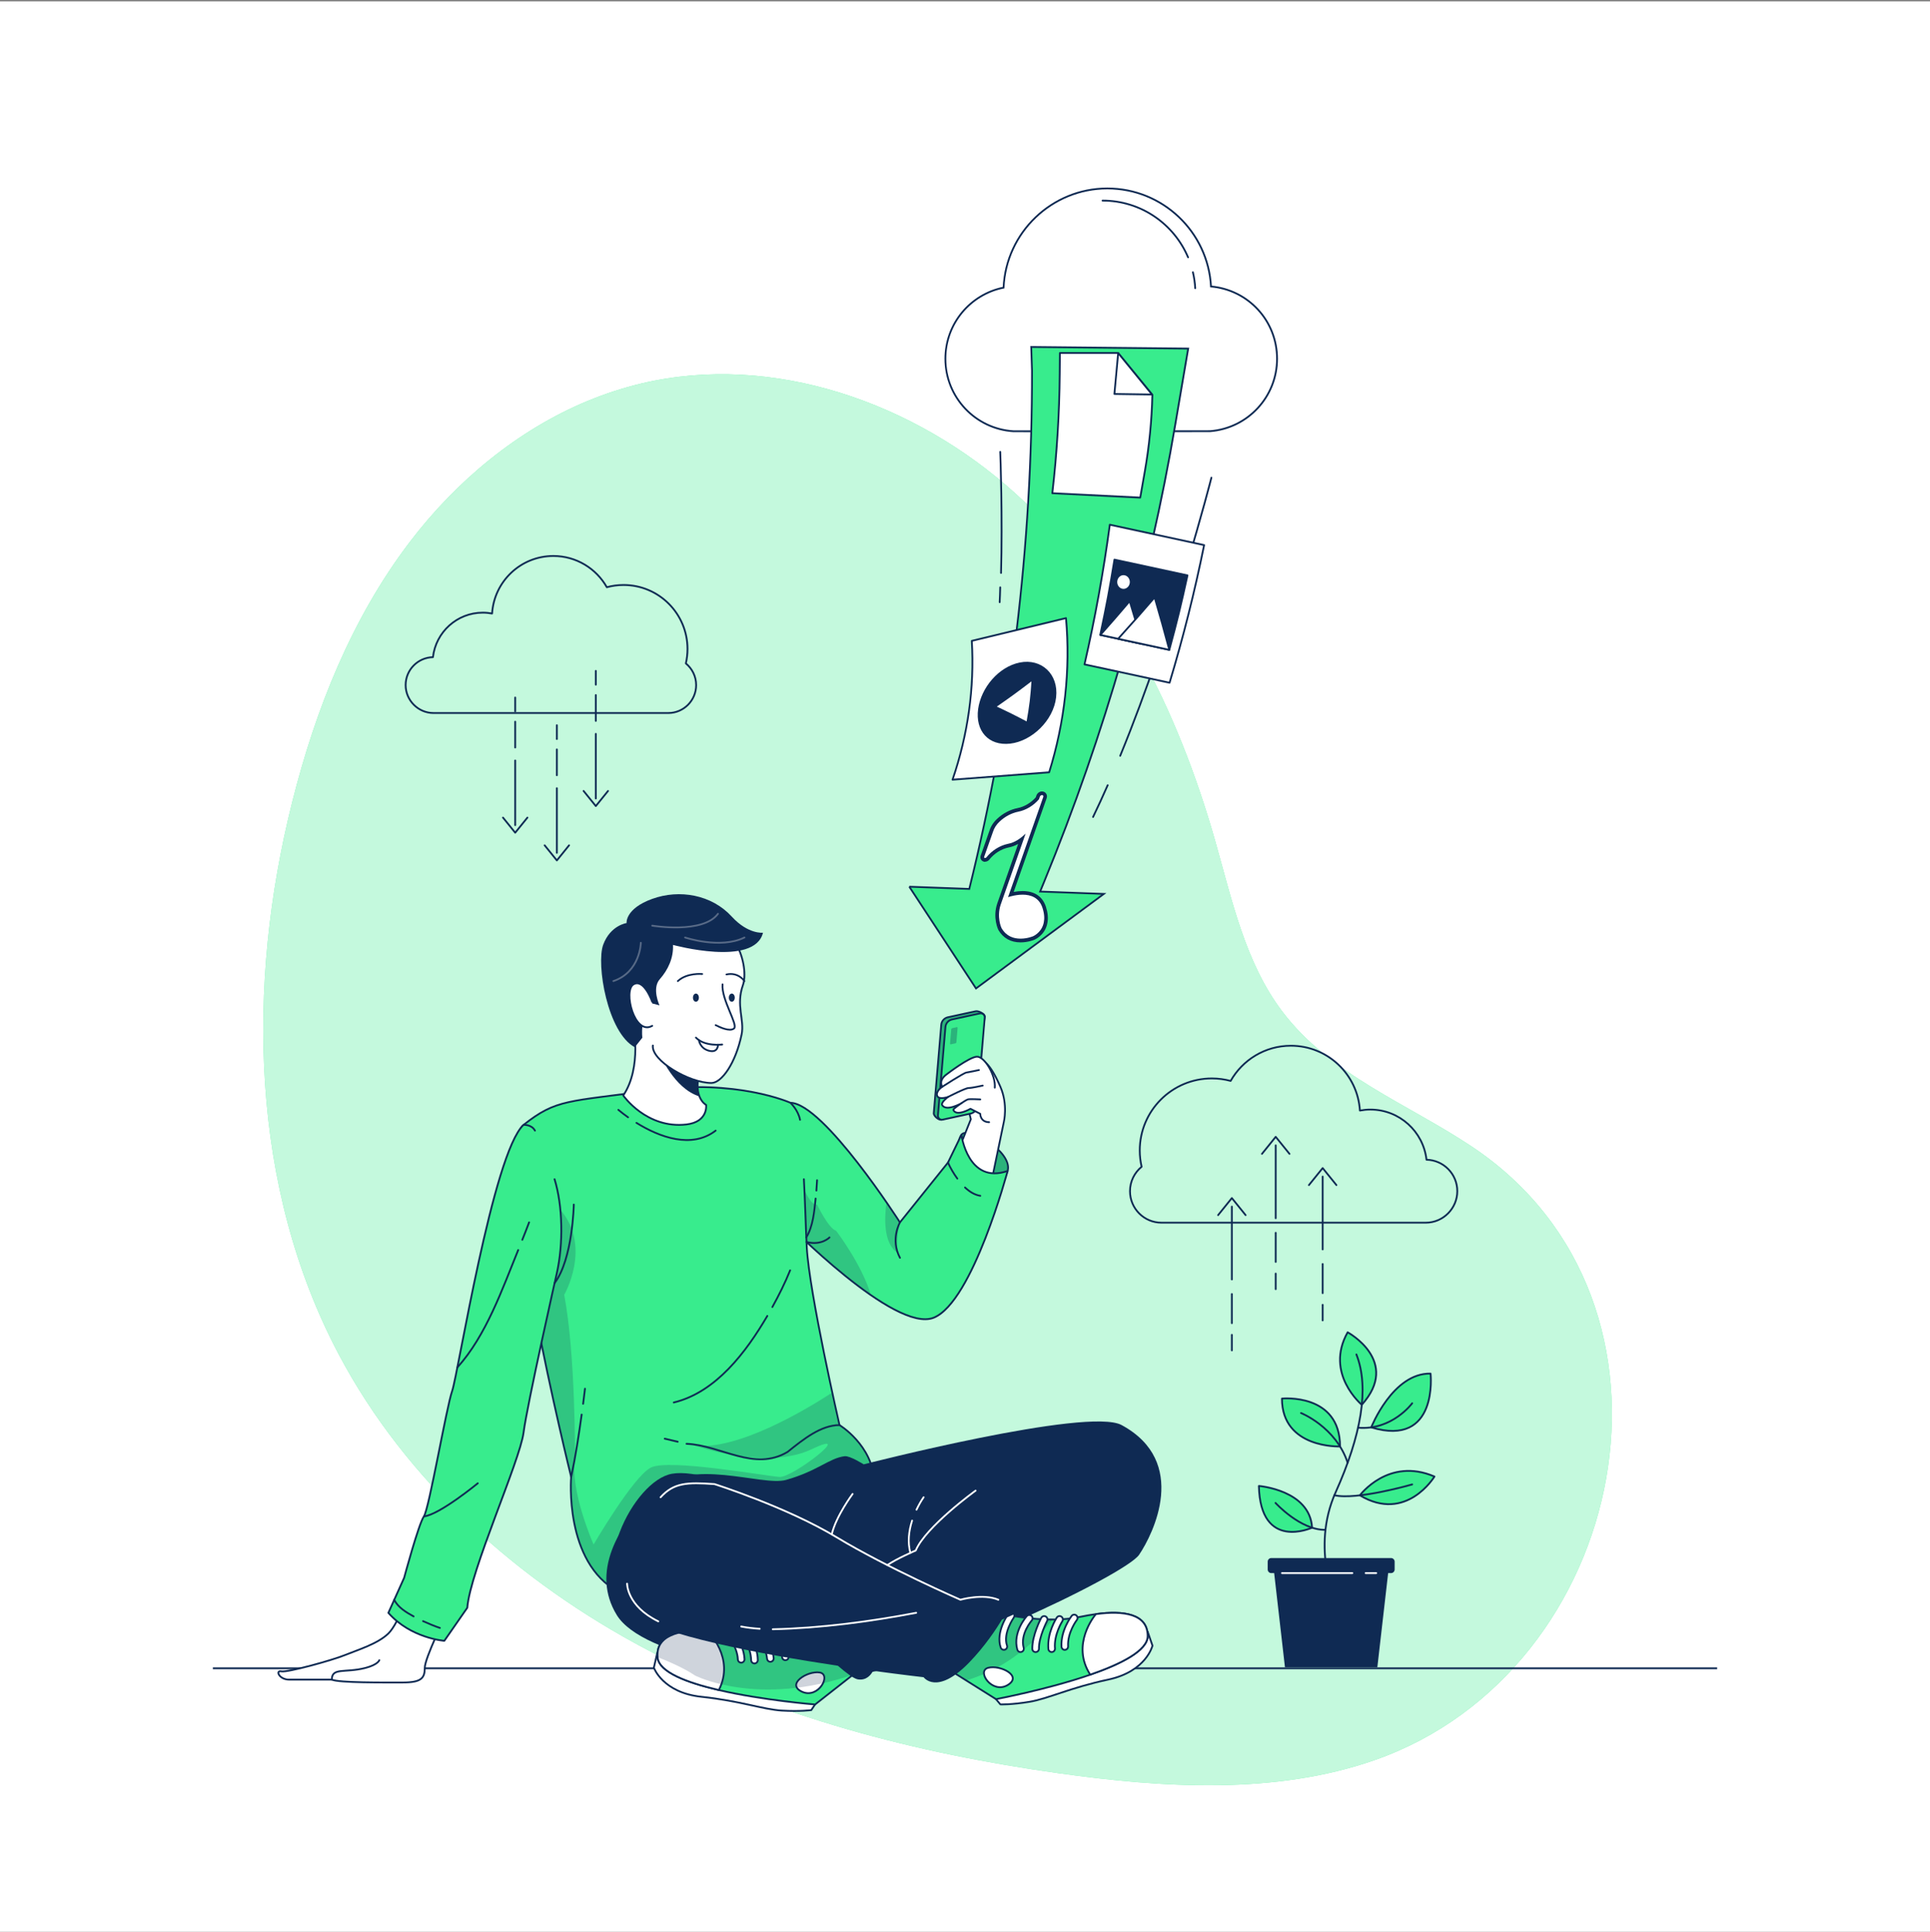 <svg width="1080" height="1081" viewBox="0 0 1080 1081" fill="none" xmlns="http://www.w3.org/2000/svg">
<rect x="0" y="0" width="1080" height="1081" fill="#808080" stroke="none"/>
<rect width="1080" height="1080" transform="translate(0 0.757)" fill="white"/>
<path d="M329.194 224.17C338.834 220.18 348.781 216.946 358.993 214.51C432.55 197.093 512.083 225.317 568.162 276.033C624.24 326.749 659.115 397.318 679.868 470.015C689.344 503.232 696.671 538.291 717.506 565.839C744.358 601.369 787.563 617.436 823.564 641.422C954.427 728.631 911.386 934.954 769.328 984.667C713.331 1004.27 650.294 1000.16 592.578 992.076C512.636 980.881 433.185 960.496 361.797 922.776C290.43 885.057 227.312 829.06 189.551 757.693C140.124 664.243 137.75 551.226 163.517 448.689C176.554 396.786 196.775 346.008 229.154 303.417C255.187 269.176 289.632 240.482 329.174 224.15L329.194 224.17Z" fill="#38EC8D"/>
<path opacity="0.7" d="M329.194 224.17C338.834 220.18 348.781 216.946 358.993 214.51C432.55 197.093 512.083 225.317 568.162 276.033C624.24 326.749 659.115 397.318 679.868 470.015C689.344 503.232 696.671 538.291 717.506 565.839C744.358 601.369 787.563 617.436 823.564 641.422C954.427 728.631 911.386 934.954 769.328 984.667C713.331 1004.27 650.294 1000.16 592.578 992.076C512.636 980.881 433.185 960.496 361.797 922.776C290.43 885.057 227.312 829.06 189.551 757.693C140.124 664.243 137.75 551.226 163.517 448.689C176.554 396.786 196.775 346.008 229.154 303.417C255.187 269.176 289.632 240.482 329.174 224.15L329.194 224.17Z" fill="white"/>
<path d="M383.799 371.141C384.393 368.541 384.72 365.86 384.72 363.077C384.72 343.306 368.695 327.281 348.924 327.281C345.69 327.281 342.559 327.711 339.571 328.529C333.676 318.091 322.481 311.051 309.649 311.051C291.392 311.051 276.493 325.275 275.367 343.245C273.689 342.938 271.949 342.754 270.169 342.754C255.74 342.754 243.869 353.642 242.273 367.661C233.8 367.846 226.984 374.763 226.984 383.277C226.984 391.791 233.984 398.914 242.621 398.914H373.914C382.551 398.914 389.55 391.914 389.55 383.277C389.55 378.386 387.299 374.026 383.799 371.161V371.141Z" stroke="#0F2A53" stroke-linecap="round" stroke-linejoin="round"/>
<path d="M288.302 425.459V461.644" stroke="#0F2A53" stroke-linecap="round" stroke-linejoin="round"/>
<path d="M288.302 403.743V418.213" stroke="#0F2A53" stroke-linecap="round" stroke-linejoin="round"/>
<path d="M288.302 390.236V397.973" stroke="#0F2A53" stroke-linecap="round" stroke-linejoin="round"/>
<path d="M281.466 457.408L288.302 465.861L295.138 457.408" stroke="#0F2A53" stroke-linecap="round" stroke-linejoin="round"/>
<path d="M311.614 440.952V477.137" stroke="#0F2A53" stroke-linecap="round" stroke-linejoin="round"/>
<path d="M311.614 419.259V433.729" stroke="#0F2A53" stroke-linecap="round" stroke-linejoin="round"/>
<path d="M311.614 405.729V413.466" stroke="#0F2A53" stroke-linecap="round" stroke-linejoin="round"/>
<path d="M304.778 472.921L311.613 481.374L318.449 472.921" stroke="#0F2A53" stroke-linecap="round" stroke-linejoin="round"/>
<path d="M333.41 410.561V446.725" stroke="#0F2A53" stroke-linecap="round" stroke-linejoin="round"/>
<path d="M333.41 388.847V403.317" stroke="#0F2A53" stroke-linecap="round" stroke-linejoin="round"/>
<path d="M333.41 375.317V383.054" stroke="#0F2A53" stroke-linecap="round" stroke-linejoin="round"/>
<path d="M326.574 442.509L333.41 450.961L340.246 442.509" stroke="#0F2A53" stroke-linecap="round" stroke-linejoin="round"/>
<path d="M638.833 652.741C638.158 649.814 637.789 646.785 637.789 643.674C637.789 621.386 655.841 603.334 678.129 603.334C681.772 603.334 685.292 603.825 688.649 604.726C695.3 592.978 707.887 585.037 722.357 585.037C742.906 585.037 759.729 601.062 760.978 621.304C762.881 620.956 764.825 620.751 766.831 620.751C783.102 620.751 796.467 633.031 798.247 648.811C807.805 649.016 815.48 656.813 815.48 666.412C815.48 676.011 807.6 684.034 797.858 684.034H649.946C640.225 684.034 632.325 676.154 632.325 666.412C632.325 660.907 634.863 655.995 638.813 652.761L638.833 652.741Z" stroke="#0F2A53" stroke-linecap="round" stroke-linejoin="round"/>
<path d="M740.143 698.996V658.227" stroke="#0F2A53" stroke-linecap="round" stroke-linejoin="round"/>
<path d="M740.143 723.453V707.142" stroke="#0F2A53" stroke-linecap="round" stroke-linejoin="round"/>
<path d="M740.143 738.701V729.962" stroke="#0F2A53" stroke-linecap="round" stroke-linejoin="round"/>
<path d="M747.838 662.995L740.142 653.479L732.447 662.995" stroke="#0F2A53" stroke-linecap="round" stroke-linejoin="round"/>
<path d="M713.864 681.537V640.768" stroke="#0F2A53" stroke-linecap="round" stroke-linejoin="round"/>
<path d="M713.864 705.995V689.684" stroke="#0F2A53" stroke-linecap="round" stroke-linejoin="round"/>
<path d="M713.864 721.222V712.503" stroke="#0F2A53" stroke-linecap="round" stroke-linejoin="round"/>
<path d="M721.58 645.536L713.864 635.999L706.168 645.536" stroke="#0F2A53" stroke-linecap="round" stroke-linejoin="round"/>
<path d="M689.324 715.798V675.028" stroke="#0F2A53" stroke-linecap="round" stroke-linejoin="round"/>
<path d="M689.324 740.256V723.944" stroke="#0F2A53" stroke-linecap="round" stroke-linejoin="round"/>
<path d="M689.324 755.481V746.763" stroke="#0F2A53" stroke-linecap="round" stroke-linejoin="round"/>
<path d="M697.02 679.796L689.324 670.259L681.629 679.796" stroke="#0F2A53" stroke-linecap="round" stroke-linejoin="round"/>
<path d="M119.105 933.337H960.895" stroke="#0F2A53" stroke-miterlimit="10"/>
<path d="M704.449 831.332C704.449 831.332 733.02 833.583 734.207 854.664C734.207 854.664 705.288 867.988 704.449 831.332Z" fill="#38EC8D" stroke="#0F2A53" stroke-linecap="round" stroke-linejoin="round"/>
<path d="M760.957 836.572C760.957 836.572 776.921 815 802.709 826.052C802.709 826.052 786.97 852.147 760.957 836.572Z" fill="#38EC8D" stroke="#0F2A53" stroke-linecap="round" stroke-linejoin="round"/>
<path d="M800.519 768.46C800.519 768.46 805.104 809.966 767.322 798.545C767.322 798.545 779.316 768.03 800.519 768.46Z" fill="#38EC8D" stroke="#0F2A53" stroke-linecap="round" stroke-linejoin="round"/>
<path d="M754.121 745.353C754.121 745.353 784.003 761.46 762.042 785.917C762.042 785.917 741.084 768.459 754.121 745.353Z" fill="#38EC8D" stroke="#0F2A53" stroke-linecap="round" stroke-linejoin="round"/>
<path d="M717.364 782.437C717.364 782.437 749.865 779.162 749.865 809.228C749.865 809.228 717.364 810.517 717.364 782.437Z" fill="#38EC8D" stroke="#0F2A53" stroke-linecap="round" stroke-linejoin="round"/>
<path d="M748.002 897.603C748.002 897.603 733.184 866.514 747.409 834.852C761.633 803.191 766.443 776.523 759.013 757.734" stroke="#0F2A53" stroke-linecap="round" stroke-linejoin="round"/>
<path d="M728.027 790.522C728.027 790.522 747.511 798.259 754.121 818.316" stroke="#0F2A53" stroke-linecap="round" stroke-linejoin="round"/>
<path d="M790.245 785.059C790.245 785.059 778.989 800.388 759.914 798.73" stroke="#0F2A53" stroke-linecap="round" stroke-linejoin="round"/>
<path d="M790.245 830.473C790.245 830.473 759.075 839.457 746.692 836.51" stroke="#0F2A53" stroke-linecap="round" stroke-linejoin="round"/>
<path d="M713.761 840.83C713.761 840.83 727.699 856.118 741.698 855.873" stroke="#0F2A53" stroke-linecap="round" stroke-linejoin="round"/>
<path d="M712.186 872.982H777.597L770.74 932.765H719.042L712.186 872.982Z" fill="#0F2A53"/>
<path d="M778.395 871.651H711.408C710.289 871.651 709.382 872.559 709.382 873.678V878.057C709.382 879.176 710.289 880.084 711.408 880.084H778.395C779.514 880.084 780.421 879.176 780.421 878.057V873.678C780.421 872.559 779.514 871.651 778.395 871.651Z" fill="#0F2A53"/>
<path d="M717.364 880.084H756.741" stroke="white" stroke-linecap="round" stroke-linejoin="round"/>
<path d="M764.191 880.084H770.106" stroke="white" stroke-linecap="round" stroke-linejoin="round"/>
<path d="M529.03 200.717C529.03 222.309 545.895 239.972 567.139 241.261C567.957 241.323 676.082 241.302 677.126 241.221C698.104 239.624 714.621 222.105 714.621 200.717C714.621 179.33 698.391 162.117 677.658 160.275C675.98 129.698 650.642 105.425 619.636 105.425C588.629 105.425 562.943 130.046 561.592 160.91C543.009 164.635 529.03 181.049 529.03 200.717Z" fill="white" stroke="#0F2A53" stroke-miterlimit="10"/>
<path d="M664.826 143.964C656.946 125.319 638.485 112.221 616.975 112.221" stroke="#0F2A53" stroke-linecap="round" stroke-linejoin="round"/>
<path d="M668.817 161.238C668.653 158.168 668.223 155.18 667.527 152.294" stroke="#0F2A53" stroke-linecap="round" stroke-linejoin="round"/>
<path d="M619.84 439.295C617.18 445.353 614.437 451.309 611.654 457.08" stroke="#0F2A53" stroke-linecap="round" stroke-linejoin="round"/>
<path d="M677.883 267.232C677.883 267.232 656.926 349.61 626.84 422.84" stroke="#0F2A53" stroke-linecap="round" stroke-linejoin="round"/>
<path d="M559.71 328.592C559.566 331.744 559.607 334.077 559.403 336.901" stroke="#0F2A53" stroke-linecap="round" stroke-linejoin="round"/>
<path d="M559.709 252.804C559.852 254.277 561.019 290.974 560.159 320.548" stroke="#0F2A53" stroke-linecap="round" stroke-linejoin="round"/>
<path d="M508.83 496.07L546.161 552.988L617.691 500.102L582.039 498.792L584.31 493.246C618.183 410.847 642.845 324.97 657.724 237.127L664.887 195.007L577.065 194.106L577.495 207.369C577.638 305.097 565.85 402.456 542.395 497.319L508.809 496.07H508.83Z" fill="#38EC8D" stroke="#0F2A53" stroke-miterlimit="10"/>
<path d="M625.735 197.462H593.111L593.009 208.944C592.804 231.334 591.433 253.684 588.854 275.931L638.056 278.387L640.614 263.815C643.091 249.631 644.523 235.284 644.851 220.896L625.735 197.544" fill="white"/>
<path d="M625.735 197.462H593.111L593.009 208.944C592.804 231.334 591.433 253.684 588.854 275.931L638.056 278.387L640.614 263.815C643.091 249.631 644.523 235.284 644.851 220.896L625.735 197.544" stroke="#0F2A53" stroke-linecap="round" stroke-linejoin="round"/>
<path d="M623.606 220.405L644.646 220.712L625.714 197.523L623.606 220.405Z" fill="white" stroke="#0F2A53" stroke-linecap="round" stroke-linejoin="round"/>
<path d="M571.13 526.176C566.013 526.176 562.023 523.965 559.587 519.77C559.546 519.708 556.435 513.282 559.075 505.648L571.724 469.627C569.268 471.469 566.873 472.574 564.274 473.106C559.894 474.007 555.698 476.647 552.772 480.331C552.26 480.822 551.748 481.047 551.237 481.047L550.991 481.108L550.745 481.047C550.357 480.924 550.029 480.658 549.845 480.29C549.64 479.901 549.62 479.471 549.763 479.021L554.695 465.042C555.371 462.852 556.783 460.642 558.686 458.882C561.818 455.935 565.706 453.888 569.616 453.131C573.668 452.332 577.618 449.979 580.504 446.643L580.954 445.353C581.302 444.432 582.203 443.798 583.124 443.798C583.758 443.818 584.249 444.084 584.556 444.514C584.863 444.964 584.945 445.538 584.781 446.09L565.706 500.408C565.706 500.408 565.768 500.408 565.809 500.388C568.04 499.815 570.23 499.528 572.235 499.528C578.437 499.528 582.632 502.332 584.352 507.654C585.354 510.764 585.62 513.63 585.129 516.147C585.088 516.475 584.986 516.823 584.904 517.171C583.328 522.799 578.559 524.743 578.355 524.825C578.232 524.866 575.039 526.176 571.11 526.176H571.13Z" fill="white"/>
<path d="M583.144 444.822H583.185C583.697 444.843 583.963 445.293 583.819 445.804L564.09 501.924C564.315 501.842 564.56 501.76 564.847 501.678C564.908 501.658 564.99 501.637 565.052 501.617C565.338 501.555 565.666 501.453 566.014 501.371C567.692 500.941 569.923 500.532 572.235 500.532C576.697 500.532 581.466 502.067 583.369 507.941C584.413 511.175 584.536 513.794 584.106 515.923C584.065 516.271 583.963 516.598 583.881 516.926C582.448 522.083 577.966 523.843 577.966 523.843C577.966 523.843 574.876 525.133 571.11 525.133C567.344 525.133 563.189 523.946 560.447 519.239C560.324 519.034 557.581 512.996 560.017 505.976L573.934 466.353C570.905 469.259 567.896 471.326 564.069 472.084C559.485 473.025 555.043 475.808 551.973 479.677C551.769 479.861 551.503 480.004 551.257 480.004C551.257 480.004 551.237 480.004 551.216 480.004L551.032 480.045C550.745 479.963 550.602 479.677 550.725 479.349L555.657 465.371C556.292 463.283 557.602 461.257 559.382 459.619C562.37 456.795 566.095 454.851 569.8 454.114C574.139 453.254 578.355 450.716 581.384 447.155L581.896 445.682C582.08 445.19 582.591 444.822 583.103 444.822M583.103 442.775C581.773 442.775 580.483 443.676 579.992 444.945L579.583 446.111C576.861 449.181 573.156 451.371 569.391 452.108C565.297 452.906 561.224 455.035 557.95 458.125C555.924 459.988 554.409 462.362 553.672 464.777L548.781 478.674C548.535 479.39 548.576 480.127 548.903 480.761C549.21 481.375 549.763 481.826 550.438 482.03L550.95 482.174L551.462 482.071C552.158 482.01 552.833 481.703 553.386 481.191L553.488 481.089L553.57 480.966C556.333 477.466 560.324 474.949 564.479 474.11C566.3 473.741 568.04 473.107 569.738 472.145L558.093 505.321C555.289 513.406 558.646 520.241 558.687 520.303C561.327 524.826 565.604 527.22 571.11 527.22C575.244 527.22 578.6 525.849 578.744 525.788C578.928 525.706 584.167 523.577 585.846 517.519C585.948 517.151 586.05 516.742 586.112 516.291C586.623 513.61 586.337 510.602 585.293 507.347C583.431 501.555 578.887 498.506 572.194 498.506C570.619 498.506 568.961 498.67 567.242 499.018L585.702 446.5V446.439L585.743 446.377C585.989 445.497 585.866 444.617 585.354 443.922C584.863 443.246 584.106 442.837 583.246 442.796H583.205H583.103V442.775Z" fill="#0F2A53"/>
<path d="M654.47 381.968C635.436 377.855 625.898 375.808 606.865 371.694C612.779 345.886 617.507 319.791 621.027 293.553C642.149 298.117 652.689 300.389 673.811 304.953C668.551 330.904 662.104 356.61 654.47 381.968Z" fill="white" stroke="#0F2A53" stroke-linecap="round" stroke-linejoin="round"/>
<path d="M615.665 355.219C631.138 358.555 638.854 360.233 654.327 363.569C658.809 346.991 660.835 338.661 664.499 321.899C648.146 318.379 639.98 316.598 623.627 313.078C620.864 330.024 619.267 338.457 615.686 355.219H615.665Z" fill="#0F2A53" stroke="#0F2A53" stroke-linecap="round" stroke-linejoin="round"/>
<path d="M632.161 336.31C635.088 345.929 636.5 350.718 639.222 360.296C629.828 358.27 625.141 357.247 615.747 355.221C622.419 347.669 625.694 343.903 632.161 336.31Z" fill="white" stroke="#0F2A53" stroke-linecap="round" stroke-linejoin="round"/>
<path d="M646.12 334.2C649.558 345.989 651.216 351.863 654.327 363.57C642.866 361.093 637.135 359.865 625.674 357.389C634.024 348.158 638.097 343.512 646.12 334.2Z" fill="white" stroke="#0F2A53" stroke-linecap="round" stroke-linejoin="round"/>
<path d="M624.752 324.786C624.323 327.119 625.735 329.391 627.904 329.862C630.074 330.332 632.202 328.818 632.652 326.485C633.103 324.131 631.67 321.839 629.48 321.368C627.29 320.897 625.182 322.432 624.752 324.786Z" fill="white" stroke="#0F2A53" stroke-linecap="round" stroke-linejoin="round"/>
<path d="M587.094 432.071C565.461 433.729 554.654 434.548 533.021 436.206C541.556 411.298 545.383 384.834 543.807 358.535C564.888 353.439 575.428 350.901 596.509 345.805C599.128 374.847 595.751 404.257 587.094 432.071Z" fill="white" stroke="#0F2A53" stroke-linecap="round" stroke-linejoin="round"/>
<path d="M547.839 396.806C546.243 408.574 553.406 416.884 565.236 415.533C577.065 414.182 589.038 402.844 590.491 390.052C591.924 377.281 582.407 368.787 570.741 371.141C559.075 373.515 549.456 385.017 547.839 396.785V396.806Z" fill="#0F2A53" stroke="#0F2A53" stroke-linecap="round" stroke-linejoin="round"/>
<path d="M556.804 395.393C565.359 389.478 569.554 386.408 577.761 380.125C577.147 389.847 576.574 394.718 574.855 404.357C567.753 400.612 564.131 398.811 556.804 395.393Z" fill="white" stroke="#0F2A53" stroke-linecap="round" stroke-linejoin="round"/>
<path d="M537.995 634.874C541.802 629.512 566.935 644.452 563.844 655.075C560.754 665.697 550.705 664.551 544.81 658.902C538.916 653.253 533.902 640.605 537.995 634.854V634.874Z" fill="#38EC8D"/>
<mask id="mask0_332_1633" style="mask-type:luminance" maskUnits="userSpaceOnUse" x="536" y="633" width="29" height="31">
<path d="M537.995 634.875C541.802 629.513 566.935 644.453 563.844 655.076C560.754 665.698 550.705 664.552 544.81 658.903C538.916 653.254 533.902 640.606 537.995 634.855V634.875Z" fill="white"/>
</mask>
<g mask="url(#mask0_332_1633)">
<path opacity="0.3" d="M537.995 634.875C541.802 629.513 566.935 644.453 563.844 655.076C560.754 665.698 550.705 664.552 544.81 658.903C538.916 653.254 533.902 640.606 537.995 634.855V634.875Z" fill="#0F2A53"/>
</g>
<path d="M537.995 634.874C541.802 629.512 566.935 644.452 563.844 655.075C560.754 665.697 550.705 664.551 544.81 658.902C538.916 653.253 533.902 640.605 537.995 634.854V634.874Z" stroke="#0F2A53" stroke-linecap="round" stroke-linejoin="round"/>
<path d="M549.906 593.633C549.906 593.633 553.549 593.633 559.792 607.98C564.151 617.988 561.716 627.771 561.716 627.771L552.649 671.426L530.463 658.184L543.275 626.134C543.275 626.134 536.644 605.442 549.906 593.633Z" fill="white" stroke="#0F2A53" stroke-linecap="round" stroke-linejoin="round"/>
<path d="M540.983 621.732L526.841 626.419C525.347 626.808 522.399 624.311 522.522 622.776L526.718 573.328C526.882 571.323 528.294 569.665 530.238 569.153L545.916 565.756C547.41 565.367 551.175 567.168 551.053 568.703L544.524 617.577C544.36 619.583 542.948 621.241 541.004 621.752L540.983 621.732Z" fill="#38EC8D"/>
<mask id="mask1_332_1633" style="mask-type:luminance" maskUnits="userSpaceOnUse" x="522" y="565" width="30" height="62">
<path d="M540.983 621.731L526.841 626.418C525.347 626.807 522.4 624.31 522.523 622.775L526.718 573.327C526.882 571.322 528.294 569.664 530.238 569.152L545.916 565.755C547.41 565.366 551.176 567.167 551.053 568.702L544.524 617.576C544.36 619.582 542.948 621.24 541.004 621.751L540.983 621.731Z" fill="white"/>
</mask>
<g mask="url(#mask1_332_1633)">
<path opacity="0.3" d="M540.983 621.731L526.841 626.418C525.347 626.807 522.4 624.31 522.523 622.775L526.718 573.327C526.882 571.322 528.294 569.664 530.238 569.152L545.916 565.755C547.41 565.366 551.176 567.167 551.053 568.702L544.524 617.576C544.36 619.582 542.948 621.24 541.004 621.751L540.983 621.731Z" fill="#0F2A53"/>
</g>
<path d="M540.983 621.732L526.841 626.419C525.347 626.808 522.399 624.311 522.522 622.776L526.718 573.328C526.882 571.323 528.294 569.665 530.238 569.153L545.916 565.756C547.41 565.367 551.175 567.168 551.053 568.703L544.524 617.577C544.36 619.583 542.948 621.241 541.004 621.752L540.983 621.732Z" stroke="#0F2A53" stroke-linecap="round" stroke-linejoin="round"/>
<path d="M543.316 622.959L527.639 626.356C526.145 626.745 524.712 625.538 524.855 624.003L529.051 574.555C529.215 572.55 530.627 570.892 532.571 570.38L548.249 566.983C549.743 566.594 551.175 567.801 551.032 569.336L546.836 618.784C546.673 620.789 545.261 622.447 543.316 622.959Z" fill="#38EC8D" stroke="#0F2A53" stroke-miterlimit="10"/>
<path opacity="0.3" d="M534.618 583.704L532.08 584.256C531.834 584.318 531.609 584.133 531.63 583.867L532.305 575.885C532.326 575.558 532.551 575.292 532.878 575.21L535.416 574.657C535.662 574.596 535.887 574.78 535.866 575.046L535.191 583.028C535.17 583.356 534.945 583.622 534.618 583.704Z" fill="#0F2A53"/>
<path d="M556.661 608.491C557.275 601.553 550.95 591.156 546.755 591.156C542.559 591.156 529.767 601.001 529.767 601.001C524.815 604.582 527.271 608 527.271 608C524.364 609.924 523.566 612.523 524.896 613.731C526.39 615.082 530.463 613.731 530.463 613.731C530.463 613.731 526.227 616.821 527.271 618.356C529.767 621.958 537.975 617.21 537.975 617.21C537.975 617.21 533.206 620.362 533.472 620.956C535.273 624.885 543.05 620.301 543.05 620.301L548.515 623.105C548.515 623.105 548.453 627.73 553.509 627.812" fill="white"/>
<path d="M556.661 608.491C557.275 601.553 550.95 591.156 546.755 591.156C542.559 591.156 529.767 601.001 529.767 601.001C524.815 604.582 527.271 608 527.271 608C524.364 609.924 523.566 612.523 524.896 613.731C526.39 615.082 530.463 613.731 530.463 613.731C530.463 613.731 526.227 616.821 527.271 618.356C529.767 621.958 537.975 617.21 537.975 617.21C537.975 617.21 533.206 620.362 533.472 620.956C535.273 624.885 543.05 620.301 543.05 620.301L548.515 623.105C548.515 623.105 548.453 627.73 553.509 627.812" stroke="#0F2A53" stroke-linecap="round" stroke-linejoin="round"/>
<path d="M527.291 607.981C527.291 607.981 539.264 600.245 540.758 600.04C542.273 599.835 547.819 598.628 547.819 598.628" fill="white"/>
<path d="M527.291 607.981C527.291 607.981 539.264 600.245 540.758 600.04C542.273 599.835 547.819 598.628 547.819 598.628" stroke="#0F2A53" stroke-linecap="round" stroke-linejoin="round"/>
<path d="M530.463 613.712C530.463 613.712 540.185 608.697 541.966 608.697C543.828 608.697 549.907 607.326 549.907 607.326" fill="white"/>
<path d="M530.463 613.712C530.463 613.712 540.185 608.697 541.966 608.697C543.828 608.697 549.907 607.326 549.907 607.326" stroke="#0F2A53" stroke-linecap="round" stroke-linejoin="round"/>
<path d="M537.995 617.19C537.995 617.19 540.574 615.389 541.597 615.062C542.6 614.734 548.556 615.062 548.556 615.062" fill="white"/>
<path d="M537.995 617.19C537.995 617.19 540.574 615.389 541.597 615.062C542.6 614.734 548.556 615.062 548.556 615.062" stroke="#0F2A53" stroke-linecap="round" stroke-linejoin="round"/>
<path d="M442.272 616.943C460.917 617.23 503.59 683.869 503.59 683.869L530.463 650.406L537.994 634.893C537.994 634.893 541.658 662.789 563.844 655.093C563.844 655.093 544.36 728.343 522.501 737.184C500.663 746.006 440 683.869 440 683.869L442.272 616.943Z" fill="#38EC8D"/>
<mask id="mask2_332_1633" style="mask-type:luminance" maskUnits="userSpaceOnUse" x="440" y="616" width="124" height="123">
<path d="M442.272 616.942C460.917 617.229 503.59 683.868 503.59 683.868L530.463 650.405L537.994 634.892C537.994 634.892 541.658 662.788 563.844 655.092C563.844 655.092 544.36 728.342 522.501 737.183C500.663 746.005 440 683.868 440 683.868L442.272 616.942Z" fill="white"/>
</mask>
<g mask="url(#mask2_332_1633)">
<path opacity="0.2" d="M443.787 687.615C451.462 695.147 469.657 712.38 487.381 724.598C482.182 707.161 467.896 688.598 467.896 688.598C463.476 687.124 457.213 673.862 457.213 673.862C454.266 674.987 450.111 665.777 450.111 665.777C446.693 668.704 444.769 677.28 443.766 687.615H443.787Z" fill="#0F2A53"/>
<path opacity="0.2" d="M502.362 700.939C502.362 700.939 501.031 692.568 503.897 683.461L503.59 683.87C503.59 683.87 500.684 679.347 496.079 672.654C494.871 681.332 494.257 695.822 502.362 700.939Z" fill="#0F2A53"/>
</g>
<path d="M442.272 616.943C460.917 617.23 503.59 683.869 503.59 683.869L530.463 650.406L537.994 634.893C537.994 634.893 541.658 662.789 563.844 655.093C563.844 655.093 544.36 728.343 522.501 737.184C500.663 746.006 440 683.869 440 683.869L442.272 616.943Z" stroke="#0F2A53" stroke-linecap="round" stroke-linejoin="round"/>
<path d="M249.457 903.905C249.457 903.905 237.689 927.544 237.689 933.193C237.689 938.842 235.724 941.277 225.429 941.277C215.135 941.277 189.613 941.502 185.683 939.681H161.819C156.17 939.681 153.96 934.339 157.398 935.055C160.837 935.792 186.133 928.772 193.01 925.948C199.887 923.123 211.225 919.767 217.324 913.873C223.424 907.978 230.812 885.977 230.812 885.977L249.457 903.905Z" fill="white" stroke="#0F2A53" stroke-linecap="round" stroke-linejoin="round"/>
<path d="M185.683 939.66C185.683 932.743 193.051 936.058 204.328 933.172C211.532 931.33 212.269 928.792 212.269 928.792" stroke="#0F2A53" stroke-linecap="round" stroke-linejoin="round"/>
<path d="M449.845 659.7C450.582 673.228 450.909 687.289 451.462 697.788C452.792 723.146 469.759 797.255 469.759 797.255C469.759 797.255 488.302 808.389 489.284 828.835C490.267 849.261 376.534 906.936 346.018 890.501C315.503 874.067 319.616 826.298 319.616 826.298C319.616 826.298 274.488 643.961 292.969 629.327C311.45 614.694 317.652 616.495 364.97 609.945C412.269 603.417 442.293 616.945 442.293 616.945C442.293 616.945 446.591 620.834 447.696 626.482" fill="#38EC8D"/>
<mask id="mask3_332_1633" style="mask-type:luminance" maskUnits="userSpaceOnUse" x="288" y="608" width="202" height="286">
<path d="M449.845 659.701C450.582 673.229 450.909 687.29 451.462 697.789C452.792 723.147 469.759 797.256 469.759 797.256C469.759 797.256 488.302 808.39 489.284 828.836C490.267 849.262 376.534 906.937 346.018 890.502C315.503 874.067 319.616 826.299 319.616 826.299C319.616 826.299 274.488 643.962 292.969 629.328C311.45 614.695 317.652 616.496 364.97 609.946C412.269 603.418 442.293 616.946 442.293 616.946C442.293 616.946 446.591 620.835 447.696 626.483" fill="white"/>
</mask>
<g mask="url(#mask3_332_1633)">
<path opacity="0.2" d="M319.616 826.278C319.616 826.278 315.502 874.047 346.018 890.502C376.554 906.937 490.266 849.262 489.284 828.816C488.322 808.39 469.779 797.256 469.779 797.256C469.779 797.256 468.101 789.909 465.747 779.062C449.62 789.52 412.862 811.215 388.936 808.779C388.936 808.779 428.764 822.901 454.225 810.764C479.706 798.607 443.643 826.728 436.296 826.278C428.928 825.848 374.098 815.922 364.172 821.059C354.245 826.196 332.162 864.1 332.162 864.1C332.162 864.1 318.777 833.994 321.745 815.533C321.745 815.533 322.133 758.022 315.727 724.395C315.727 724.395 331.036 697.973 314.11 677.466C307.868 669.893 301.032 685.488 294.913 708.165C304 763.118 319.636 826.278 319.636 826.278H319.616Z" fill="#0F2A53"/>
</g>
<path d="M449.845 659.7C450.582 673.228 450.909 687.289 451.462 697.788C452.792 723.146 469.759 797.255 469.759 797.255C469.759 797.255 488.302 808.389 489.284 828.835C490.267 849.261 376.534 906.936 346.018 890.501C315.503 874.067 319.616 826.298 319.616 826.298C319.616 826.298 274.488 643.961 292.969 629.327C311.45 614.694 317.652 616.495 364.97 609.945C412.269 603.417 442.293 616.945 442.293 616.945C442.293 616.945 446.591 620.834 447.696 626.482" stroke="#0F2A53" stroke-linecap="round" stroke-linejoin="round"/>
<path d="M472.686 814.691C475.551 814.323 483.308 819.235 483.308 819.235C483.308 819.235 608.768 787.021 627.638 797.254C665.501 817.761 645.301 858.203 637.442 869.808C629.582 881.412 513.803 936.242 473.586 937.286C433.349 938.33 359.649 927.217 345.138 903.537C330.607 879.857 345.486 853.598 365.666 834.298C386.214 814.671 426.268 831.842 440.001 827.913C457.725 822.858 463.947 815.776 472.686 814.671V814.691Z" fill="#0F2A53"/>
<path d="M367.754 924.906L365.891 932.99C365.891 932.99 370.824 946.989 392.518 949.281C414.213 951.574 427.066 956.383 437.483 956.997C447.901 957.611 453.979 956.731 453.979 956.731L456.108 953.538L367.733 924.885L367.754 924.906Z" fill="white" stroke="#0F2A53" stroke-linecap="round" stroke-linejoin="round"/>
<path d="M493.725 924.067L456.128 953.579C456.128 953.579 426.984 951.267 402.219 945.516C384.413 941.381 368.859 935.466 367.999 927.362C366.689 915.041 379.87 911.664 395.527 912.155C398.453 912.216 401.441 912.442 404.471 912.769C429.522 915.45 461.347 901.615 461.347 901.615L493.705 924.087L493.725 924.067Z" fill="#38EC8D"/>
<mask id="mask4_332_1633" style="mask-type:luminance" maskUnits="userSpaceOnUse" x="367" y="901" width="127" height="53">
<path d="M493.725 924.067L456.128 953.579C456.128 953.579 426.984 951.267 402.219 945.516C384.413 941.381 368.859 935.466 367.999 927.362C366.689 915.041 379.87 911.664 395.527 912.155C398.453 912.216 401.441 912.442 404.471 912.769C429.522 915.45 461.347 901.615 461.347 901.615L493.705 924.087L493.725 924.067Z" fill="white"/>
</mask>
<g mask="url(#mask4_332_1633)">
<path opacity="0.2" d="M367.999 927.075C374.753 929.736 383.144 933.44 388.916 937.37C388.916 937.37 423.832 955.339 477.475 936.838L493.725 924.066L461.347 901.594C461.347 901.594 429.522 915.43 404.47 912.728C401.441 912.421 398.453 912.196 395.527 912.135C379.992 911.643 366.914 914.959 367.999 927.075Z" fill="#0F2A53"/>
</g>
<path d="M493.725 924.067L456.128 953.579C456.128 953.579 426.984 951.267 402.219 945.516C384.413 941.381 368.859 935.466 367.999 927.362C366.689 915.041 379.87 911.664 395.527 912.155C398.453 912.216 401.441 912.442 404.471 912.769C429.522 915.45 461.347 901.615 461.347 901.615L493.705 924.087L493.725 924.067Z" stroke="#0F2A53" stroke-linecap="round" stroke-linejoin="round"/>
<path d="M458.687 935.692C465.461 936.798 458.011 950.653 448.822 946.458C439.632 942.242 451.892 934.587 458.687 935.692Z" fill="white"/>
<mask id="mask5_332_1633" style="mask-type:luminance" maskUnits="userSpaceOnUse" x="445" y="935" width="17" height="13">
<path d="M458.687 935.692C465.461 936.798 458.011 950.653 448.822 946.458C439.632 942.242 451.892 934.587 458.687 935.692Z" fill="white"/>
</mask>
<g mask="url(#mask5_332_1633)">
<path opacity="0.2" d="M445.977 944.205C450.602 943.652 455.474 942.813 460.57 941.647C461.88 938.925 461.573 936.141 458.687 935.67C452.997 934.749 443.439 939.989 445.957 944.185L445.977 944.205Z" fill="#0F2A53"/>
</g>
<path d="M458.687 935.692C465.461 936.798 458.011 950.653 448.822 946.458C439.632 942.242 451.892 934.587 458.687 935.692Z" stroke="#0F2A53" stroke-linecap="round" stroke-linejoin="round"/>
<path d="M402.24 945.495C384.434 941.382 368.879 935.467 368.02 927.362C366.71 915.041 379.89 911.664 395.547 912.155C396.243 912.81 411.409 927.485 402.26 945.516L402.24 945.495Z" fill="white"/>
<mask id="mask6_332_1633" style="mask-type:luminance" maskUnits="userSpaceOnUse" x="367" y="912" width="39" height="34">
<path d="M402.24 945.495C384.434 941.382 368.879 935.467 368.02 927.362C366.71 915.041 379.89 911.664 395.547 912.155C396.243 912.81 411.409 927.485 402.26 945.516L402.24 945.495Z" fill="white"/>
</mask>
<g mask="url(#mask6_332_1633)">
<path opacity="0.2" d="M367.999 927.076C374.753 929.737 383.145 933.441 388.916 937.371C388.916 937.371 394.115 940.052 403.611 942.283C409.628 925.766 396.182 912.77 395.547 912.156C380.013 911.665 366.935 914.98 368.02 927.097L367.999 927.076Z" fill="#0F2A53"/>
</g>
<path d="M402.24 945.495C384.434 941.382 368.879 935.467 368.02 927.362C366.71 915.041 379.89 911.664 395.547 912.155C396.243 912.81 411.409 927.485 402.26 945.516L402.24 945.495Z" stroke="#0F2A53" stroke-linecap="round" stroke-linejoin="round"/>
<path d="M414.949 930.186C414.949 930.186 414.867 930.186 414.847 930.186C413.823 930.227 412.943 929.449 412.902 928.425C412.534 920.669 406.558 914.344 406.496 914.283C405.78 913.546 405.801 912.359 406.558 911.663C407.295 910.947 408.482 910.968 409.178 911.704C409.464 911.991 416.177 919.072 416.627 928.241C416.668 929.224 415.932 930.083 414.97 930.186H414.949Z" fill="white" stroke="#0F2A53" stroke-linecap="round" stroke-linejoin="round"/>
<path d="M422.399 930.637C422.399 930.637 422.297 930.637 422.236 930.637C421.212 930.657 420.353 929.839 420.332 928.815C420.169 920.977 414.704 914.182 414.643 914.1C413.988 913.302 414.11 912.135 414.909 911.48C415.707 910.825 416.873 910.948 417.528 911.746C417.794 912.053 423.893 919.585 424.057 928.734C424.078 929.716 423.341 930.514 422.399 930.616V930.637Z" fill="white" stroke="#0F2A53" stroke-linecap="round" stroke-linejoin="round"/>
<path d="M431.302 929.696C431.302 929.696 431.282 929.696 431.262 929.696C430.238 929.778 429.338 929.02 429.235 927.997C428.662 921.468 423.116 913.138 423.054 913.057C422.481 912.197 422.706 911.051 423.566 910.478C424.426 909.905 425.572 910.13 426.145 910.989C426.39 911.358 432.285 920.199 432.94 927.67C433.022 928.673 432.285 929.573 431.282 929.675L431.302 929.696Z" fill="white" stroke="#0F2A53" stroke-linecap="round" stroke-linejoin="round"/>
<path d="M439.714 928.795C439.55 928.795 439.386 928.795 439.202 928.795C438.179 928.631 437.504 927.669 437.667 926.645C438.998 918.745 431.65 911.971 431.568 911.91C430.811 911.214 430.75 910.047 431.445 909.29C432.141 908.533 433.308 908.471 434.065 909.147C434.434 909.474 442.989 917.333 441.331 927.26C441.188 928.099 440.512 928.713 439.693 928.795H439.714Z" fill="white" stroke="#0F2A53" stroke-linecap="round" stroke-linejoin="round"/>
<path d="M448.842 926.605C448.637 926.626 448.433 926.605 448.228 926.564C447.225 926.339 446.611 925.336 446.836 924.333C448.453 917.293 441.515 909.331 441.433 909.25C440.758 908.472 440.819 907.305 441.597 906.63C442.354 905.954 443.541 906.016 444.217 906.794C444.565 907.183 452.506 916.249 450.459 925.173C450.275 925.971 449.62 926.523 448.842 926.605Z" fill="white" stroke="#0F2A53" stroke-linecap="round" stroke-linejoin="round"/>
<path d="M642.21 912.809L644.912 920.668C644.912 920.668 641.474 935.118 620.127 939.661C598.78 944.205 586.521 950.345 576.226 952.064C565.931 953.783 559.791 953.538 559.791 953.538L557.335 950.59L642.21 912.809Z" fill="white" stroke="#0F2A53" stroke-linecap="round" stroke-linejoin="round"/>
<path d="M516.853 925.191L557.335 950.59C557.335 950.59 586.07 945.228 610.098 936.918C627.372 930.921 642.231 923.41 642.231 915.265C642.231 902.882 628.784 900.897 613.271 903.025C610.364 903.394 607.417 903.946 604.429 904.56C579.808 909.861 546.693 899.444 546.693 899.444L516.873 925.191H516.853Z" fill="#38EC8D"/>
<mask id="mask7_332_1633" style="mask-type:luminance" maskUnits="userSpaceOnUse" x="516" y="899" width="127" height="52">
<path d="M516.853 925.191L557.335 950.59C557.335 950.59 586.07 945.228 610.098 936.918C627.372 930.921 642.231 923.41 642.231 915.265C642.231 902.882 628.784 900.897 613.271 903.025C610.364 903.394 607.417 903.946 604.429 904.56C579.808 909.861 546.693 899.444 546.693 899.444L516.873 925.191H516.853Z" fill="white"/>
</mask>
<g mask="url(#mask7_332_1633)">
<path opacity="0.2" d="M516.852 925.191L540.655 940.131C564.56 932.927 580.115 917.7 588.997 906.075C567.876 906.136 546.652 899.444 546.652 899.444L516.832 925.191H516.852Z" fill="#0F2A53"/>
</g>
<path d="M516.853 925.191L557.335 950.59C557.335 950.59 586.07 945.228 610.098 936.918C627.372 930.921 642.231 923.41 642.231 915.265C642.231 902.882 628.784 900.897 613.271 903.025C610.364 903.394 607.417 903.946 604.429 904.56C579.808 909.861 546.693 899.444 546.693 899.444L516.873 925.191H516.853Z" stroke="#0F2A53" stroke-linecap="round" stroke-linejoin="round"/>
<path d="M610.078 936.897C627.351 930.921 642.21 923.41 642.21 915.264C642.21 902.882 628.764 900.896 613.25 903.025C612.636 903.741 599.087 919.93 610.078 936.897Z" fill="white" stroke="#0F2A53" stroke-linecap="round" stroke-linejoin="round"/>
<path d="M595.833 923.021C595.833 923.021 595.915 923.021 595.936 923.021C596.959 922.96 597.737 922.08 597.696 921.056C597.245 913.299 602.526 906.382 602.587 906.32C603.222 905.502 603.058 904.335 602.26 903.721C601.441 903.087 600.274 903.23 599.66 904.049C599.415 904.376 593.48 912.112 593.991 921.281C594.053 922.264 594.871 923.042 595.854 923.042L595.833 923.021Z" fill="white" stroke="#0F2A53" stroke-linecap="round" stroke-linejoin="round"/>
<path d="M588.485 924.249C588.485 924.249 588.588 924.249 588.649 924.249C589.672 924.167 590.43 923.266 590.348 922.243C589.672 914.425 594.421 907.098 594.462 907.016C595.014 906.156 594.789 905.01 593.929 904.437C593.07 903.864 591.924 904.11 591.351 904.969C591.126 905.317 585.845 913.422 586.643 922.55C586.725 923.512 587.544 924.249 588.485 924.249Z" fill="white" stroke="#0F2A53" stroke-linecap="round" stroke-linejoin="round"/>
<path d="M579.521 924.249H579.562C580.585 924.249 581.404 923.389 581.383 922.366C581.261 915.817 585.907 906.955 585.948 906.873C586.418 905.972 586.07 904.847 585.17 904.356C584.269 903.864 583.144 904.233 582.652 905.133C582.448 905.522 577.515 914.937 577.659 922.448C577.659 923.471 578.498 924.27 579.521 924.27V924.249Z" fill="white" stroke="#0F2A53" stroke-linecap="round" stroke-linejoin="round"/>
<path d="M571.069 924.25C571.232 924.25 571.396 924.229 571.56 924.188C572.542 923.922 573.136 922.879 572.849 921.896C570.7 914.18 577.29 906.669 577.352 906.608C578.027 905.85 577.966 904.663 577.209 903.988C576.451 903.312 575.264 903.374 574.589 904.131C574.261 904.5 566.566 913.198 569.268 922.899C569.493 923.718 570.25 924.27 571.069 924.27V924.25Z" fill="white" stroke="#0F2A53" stroke-linecap="round" stroke-linejoin="round"/>
<path d="M561.736 923.021C561.941 923.021 562.145 922.98 562.35 922.919C563.312 922.591 563.844 921.527 563.496 920.565C561.142 913.729 567.221 905.092 567.282 904.99C567.876 904.151 567.692 902.984 566.853 902.391C566.013 901.797 564.867 901.982 564.253 902.821C563.946 903.23 557.008 913.095 559.976 921.752C560.242 922.53 560.958 923.001 561.736 923.001V923.021Z" fill="white" stroke="#0F2A53" stroke-linecap="round" stroke-linejoin="round"/>
<path d="M552.915 933.07C546.283 934.891 555.145 947.888 563.844 942.73C572.542 937.573 559.546 931.248 552.915 933.07Z" fill="white" stroke="#0F2A53" stroke-linecap="round" stroke-linejoin="round"/>
<path d="M376.043 824.495C400.562 820.197 465.686 854.458 505.596 877.299C510.897 874.208 514.99 871.589 516.853 869.91C526.042 861.724 561.101 816.656 585.293 806.341L629.439 864.118C619.493 878.056 590.041 893.427 560.672 906.116C557.52 911.335 551.093 921.097 542.272 930.164C524.2 948.748 516.832 938.33 516.832 938.33C516.832 938.33 505.412 937.041 488.568 934.749C487.442 936.918 484.884 940.295 480.054 939.538C477.864 939.19 473.648 936.058 468.879 931.924C426.329 925.518 368.572 914.835 352.977 902.268C327.455 881.72 354.389 828.281 376.043 824.495Z" fill="#0F2A53"/>
<path d="M310.325 659.699C314.93 674.598 315.318 695.904 311.532 712.523C311.532 712.523 295.016 785.588 292.969 801.491C290.922 817.393 262.965 879.223 261.491 899.464L248.638 917.966C248.638 917.966 229.85 916.554 217.324 902.309L226.146 882.723C226.146 882.723 234.25 852.596 237.177 848.4C240.124 844.225 249.784 787.389 253.039 778.118C256.313 768.826 275.859 645.106 292.948 629.326C292.948 629.326 297.492 628.958 299.354 632.539" fill="#38EC8D"/>
<path d="M310.325 659.699C314.93 674.598 315.318 695.904 311.532 712.523C311.532 712.523 295.016 785.588 292.969 801.491C290.922 817.393 262.965 879.223 261.491 899.464L248.638 917.966C248.638 917.966 229.85 916.554 217.324 902.309L226.146 882.723C226.146 882.723 234.25 852.596 237.177 848.4C240.124 844.225 249.784 787.389 253.039 778.118C256.313 768.826 275.859 645.106 292.948 629.326C292.948 629.326 297.492 628.958 299.354 632.539" stroke="#0F2A53" stroke-linecap="round" stroke-linejoin="round"/>
<path d="M558.666 894.984C549.968 891.361 537.442 894.984 537.442 894.984C537.442 894.984 496.386 877.096 468.265 860.088C440.144 843.06 399.825 830.289 399.825 830.289C384.373 829.184 377.005 829.552 369.657 837.657" stroke="white" stroke-linecap="round" stroke-linejoin="round"/>
<path d="M350.91 885.979C350.91 885.979 350.705 898.443 368.368 907.08" stroke="white" stroke-linecap="round" stroke-linejoin="round"/>
<path d="M545.915 833.953C545.915 833.953 517.999 854.133 512.432 867.436C512.432 867.436 501.707 872 496.57 875.603" stroke="white" stroke-linecap="round" stroke-linejoin="round"/>
<path d="M510.406 850.714C508.523 856.506 507.827 862.81 509.423 868.766" stroke="white" stroke-linecap="round" stroke-linejoin="round"/>
<path d="M516.853 837.637C515.318 839.847 514.008 842.201 512.862 844.616" stroke="white" stroke-linecap="round" stroke-linejoin="round"/>
<path d="M477.106 835.794C477.106 835.794 467.773 848.279 465.44 858.409" stroke="white" stroke-linecap="round" stroke-linejoin="round"/>
<path d="M425.121 911.234C421.642 911.009 418.183 910.62 414.765 909.965" stroke="white" stroke-linecap="round" stroke-linejoin="round"/>
<path d="M512.677 902.291C487.197 907.162 459.301 910.886 432.428 911.5" stroke="white" stroke-linecap="round" stroke-linejoin="round"/>
<path d="M503.611 683.85C503.611 683.85 498.085 693.367 503.611 703.682" stroke="#0F2A53" stroke-linecap="round" stroke-linejoin="round"/>
<path d="M356.149 628.182C368.981 636.143 386.992 642.877 400.48 632.521" stroke="#0F2A53" stroke-linecap="round" stroke-linejoin="round"/>
<path d="M346.018 620.896C347.758 622.369 349.6 623.761 351.462 625.071" stroke="#0F2A53" stroke-linecap="round" stroke-linejoin="round"/>
<path d="M456.415 670.527C455.658 677.609 455.003 686.041 451.196 692.263" stroke="#0F2A53" stroke-linecap="round" stroke-linejoin="round"/>
<path d="M457.233 660.273C457.131 662.197 457.008 664.142 456.844 666.065" stroke="#0F2A53" stroke-linecap="round" stroke-linejoin="round"/>
<path d="M464.172 692.283C464.172 692.283 459.73 696.991 451.298 694.821" stroke="#0F2A53" stroke-linecap="round" stroke-linejoin="round"/>
<path d="M321.09 673.883C321.09 673.883 320.537 704.419 310.324 717.845" stroke="#0F2A53" stroke-linecap="round" stroke-linejoin="round"/>
<path d="M379.235 806.588C376.82 806.035 374.385 805.462 371.97 804.869" stroke="#0F2A53" stroke-linecap="round" stroke-linejoin="round"/>
<path d="M469.759 797.256C459.321 797.399 450.009 804.849 440.717 812.278C422.113 823.433 403.509 808.553 384.168 807.735" stroke="#0F2A53" stroke-linecap="round" stroke-linejoin="round"/>
<path d="M325.491 791.382C323.874 803.068 322.093 814.755 319.617 826.298" stroke="#0F2A53" stroke-linecap="round" stroke-linejoin="round"/>
<path d="M327.353 776.913C327.025 779.737 326.677 782.562 326.309 785.366" stroke="#0F2A53" stroke-linecap="round" stroke-linejoin="round"/>
<path d="M429.378 736.204C417.651 756.159 400.807 778.897 377.025 784.628" stroke="#0F2A53" stroke-linecap="round" stroke-linejoin="round"/>
<path d="M442.149 710.683C439.305 717.723 435.887 724.579 432.203 731.231" stroke="#0F2A53" stroke-linecap="round" stroke-linejoin="round"/>
<path d="M289.981 699.324C281.057 721.203 272.032 747.196 255.965 764.981" stroke="#0F2A53" stroke-linecap="round" stroke-linejoin="round"/>
<path d="M296.08 683.851C294.852 687.125 293.583 690.379 292.273 693.613" stroke="#0F2A53" stroke-linecap="round" stroke-linejoin="round"/>
<path d="M267.365 829.819C267.365 829.819 246.019 847.379 237.198 848.382" stroke="#0F2A53" stroke-linecap="round" stroke-linejoin="round"/>
<path d="M231.467 904.316C227.435 902.106 222.666 899.302 220.619 894.983" stroke="#0F2A53" stroke-linecap="round" stroke-linejoin="round"/>
<path d="M246.162 910.762C242.949 909.657 239.797 908.368 236.727 906.956" stroke="#0F2A53" stroke-linecap="round" stroke-linejoin="round"/>
<path d="M540 664.325C542.375 666.577 545.281 668.48 548.556 668.992" stroke="#0F2A53" stroke-linecap="round" stroke-linejoin="round"/>
<path d="M530.463 650.408C531.896 653.56 533.676 656.589 535.723 659.393" stroke="#0F2A53" stroke-linecap="round" stroke-linejoin="round"/>
<path d="M348.761 612.871C348.761 612.871 361.757 631.639 384.086 629.081C396.407 627.648 395.138 618.152 395.138 618.152C395.138 618.152 392.805 616.965 391.413 613.383C390.083 610.006 389.592 604.521 392.662 595.945C392.743 595.7 392.825 595.434 392.928 595.209C396.427 585.815 354.287 572.757 354.287 572.757C354.287 572.757 359.444 597.051 348.761 612.871Z" fill="white" stroke="#0F2A53" stroke-linecap="round" stroke-linejoin="round"/>
<path d="M369.187 589.498C369.187 589.498 377.005 608.982 391.434 613.403C390.103 610.026 389.612 604.541 392.682 595.965L369.187 589.498Z" fill="#0F2A53"/>
<path d="M365.338 584.913C364.356 593.264 385.641 605.892 398.085 605.871C403.795 605.871 411.675 594.881 415.011 578.671C416.689 570.484 411.695 562.482 415.748 551.082C419.207 541.32 412.453 512.237 383.738 509.862C342.723 506.465 337.934 550.448 356.108 580.104" fill="white"/>
<path d="M365.338 584.913C364.356 593.264 385.641 605.892 398.085 605.871C403.795 605.871 411.675 594.881 415.011 578.671C416.689 570.484 411.695 562.482 415.748 551.082C419.207 541.32 412.453 512.237 383.738 509.862C342.723 506.465 337.934 550.448 356.108 580.104" stroke="#0F2A53" stroke-linecap="round" stroke-linejoin="round"/>
<path d="M416.567 548.851C416.567 548.851 413.169 543.694 406.538 545.167" stroke="#0F2A53" stroke-linecap="round" stroke-linejoin="round"/>
<path d="M392.927 544.923C392.927 544.923 384.454 544.084 379.317 548.873" stroke="#0F2A53" stroke-linecap="round" stroke-linejoin="round"/>
<path d="M404.328 550.692C403.591 559.166 413.149 573.328 410.775 575.355C408.38 577.381 402.67 574.618 400.48 573.513" stroke="#0F2A53" stroke-linecap="round" stroke-linejoin="round"/>
<path d="M389.428 560.436C390.343 560.436 391.086 559.41 391.086 558.144C391.086 556.878 390.343 555.852 389.428 555.852C388.512 555.852 387.77 556.878 387.77 558.144C387.77 559.41 388.512 560.436 389.428 560.436Z" fill="#0F2A53"/>
<path d="M409.505 560.436C410.421 560.436 411.163 559.41 411.163 558.144C411.163 556.878 410.421 555.852 409.505 555.852C408.59 555.852 407.848 556.878 407.848 558.144C407.848 559.41 408.59 560.436 409.505 560.436Z" fill="#0F2A53"/>
<path d="M404.143 584.361C404.143 584.361 394.401 585.651 389.428 580.493" stroke="#0F2A53" stroke-linecap="round" stroke-linejoin="round"/>
<path d="M391.085 581.884C391.085 581.884 391.638 586.571 396.796 587.86C401.953 589.149 401.769 584.504 401.769 584.504" stroke="#0F2A53" stroke-linecap="round" stroke-linejoin="round"/>
<path d="M376.554 528.631C376.554 528.631 422.174 541.136 426.964 521.815C426.964 521.815 418.675 522.818 409.506 512.81C398.269 500.53 380.238 497.358 364.97 502.884C349.702 508.41 350.623 516.412 350.623 516.412C350.623 516.412 341.618 517.62 337.566 528.467C333.513 539.314 339.899 577.709 355.228 585.876L359.465 580.534C359.465 580.534 357.766 569.584 364.991 561.398L369.043 562.441C369.043 562.441 364.622 552.965 369.227 547.787C373.832 542.609 376.964 535.835 376.595 528.651L376.554 528.631Z" fill="#0F2A53"/>
<path d="M364.97 560.456C364.97 560.456 360.365 547.214 354.491 550.714C348.597 554.214 355.044 579.592 364.97 573.903" fill="white"/>
<path d="M364.97 560.456C364.97 560.456 360.365 547.214 354.491 550.714C348.597 554.214 355.044 579.592 364.97 573.903" stroke="#0F2A53" stroke-linecap="round" stroke-linejoin="round"/>
<path opacity="0.3" d="M364.97 517.866C364.97 517.866 393.337 522.655 401.769 511.234" stroke="white" stroke-linecap="round" stroke-linejoin="round"/>
<path opacity="0.3" d="M383.37 524.496C383.37 524.496 403.079 531.127 416.587 524.496" stroke="white" stroke-linecap="round" stroke-linejoin="round"/>
<path opacity="0.3" d="M358.605 527.444C358.605 527.444 358.319 543.797 343.235 548.873" stroke="white" stroke-linecap="round" stroke-linejoin="round"/>
</svg>
